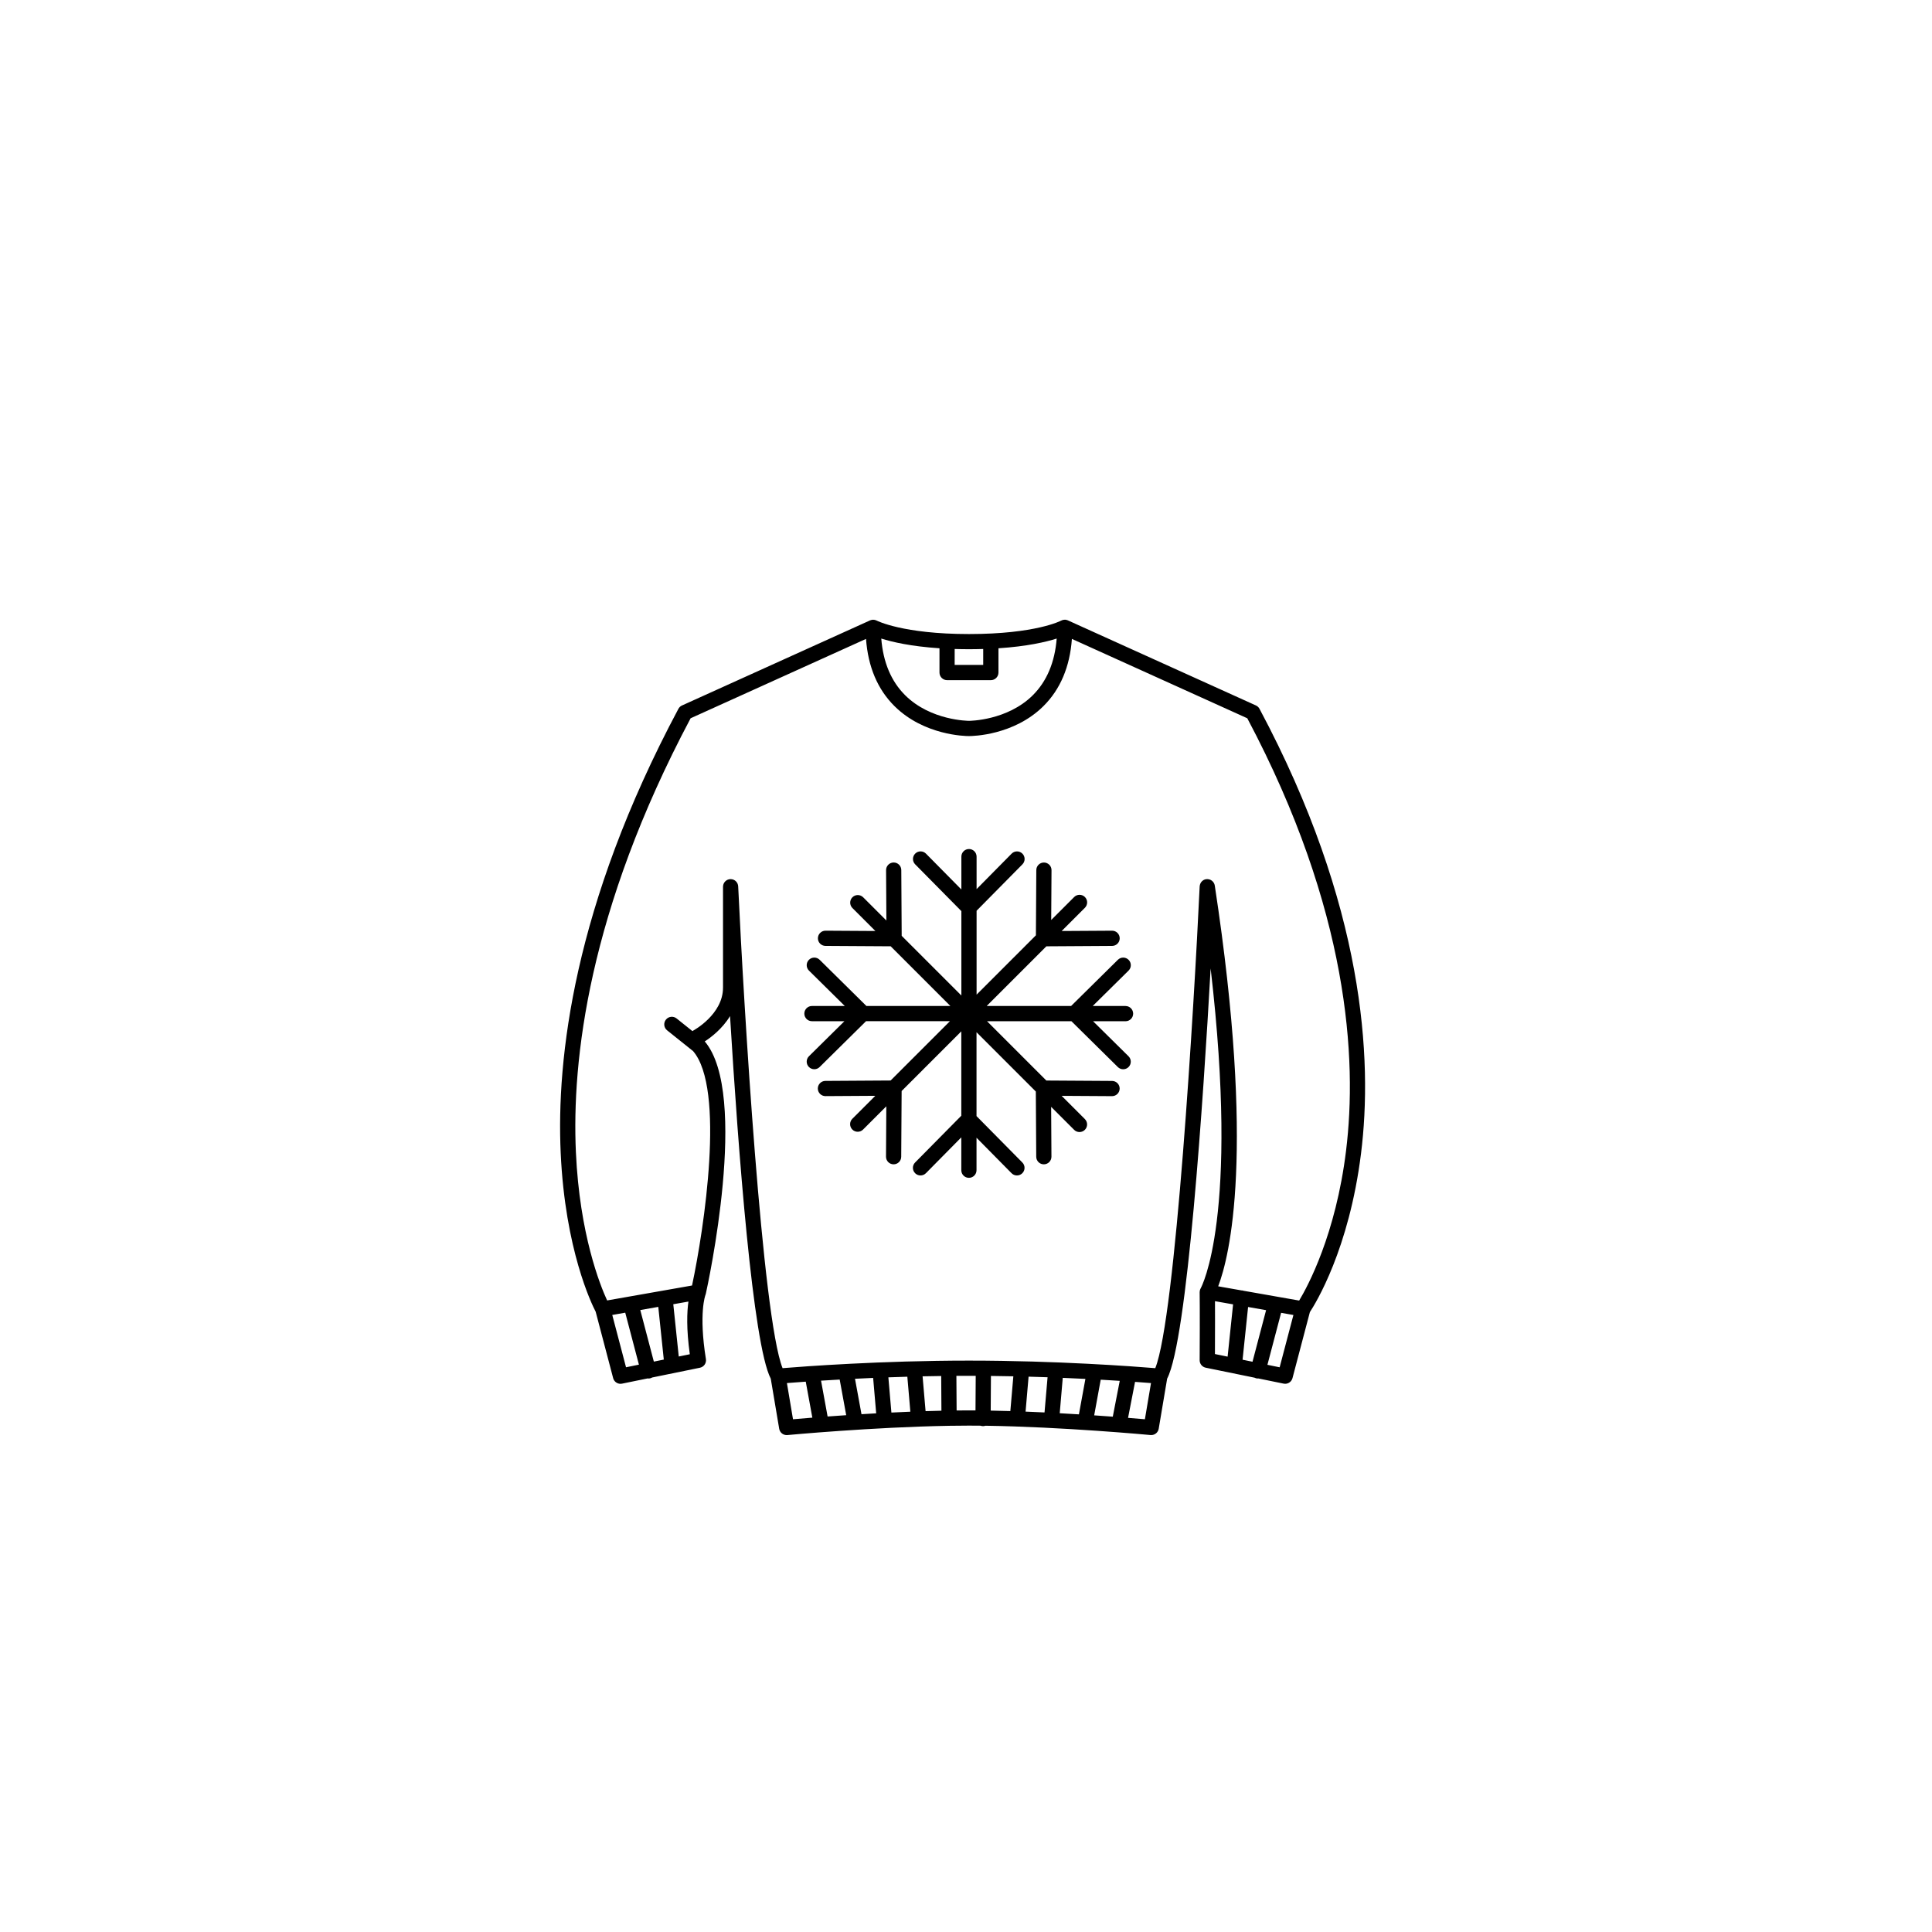 <?xml version="1.0" encoding="UTF-8"?>
<!-- Uploaded to: SVG Repo, www.svgrepo.com, Generator: SVG Repo Mixer Tools -->
<svg fill="#000000" width="800px" height="800px" version="1.1" viewBox="144 144 512 512" xmlns="http://www.w3.org/2000/svg">
 <g>
  <path d="m477.78 331.84c-0.207-0.391-0.543-0.703-0.945-0.887l-49.844-22.551c-0.062-0.027-0.129-0.043-0.195-0.066-0.043-0.016-0.086-0.031-0.133-0.043-0.152-0.039-0.309-0.066-0.461-0.066-0.012 0-0.023 0.004-0.035 0.004-0.145 0-0.285 0.016-0.426 0.047-0.047 0.012-0.09 0.023-0.141 0.039-0.113 0.035-0.223 0.074-0.328 0.129-0.023 0.012-0.055 0.016-0.078 0.031-0.066 0.035-6.719 3.551-24.414 3.551-17.488 0-24.355-3.523-24.414-3.551-0.027-0.016-0.055-0.02-0.082-0.031-0.105-0.051-0.215-0.094-0.324-0.125-0.047-0.016-0.094-0.027-0.141-0.039-0.137-0.027-0.277-0.047-0.422-0.047-0.012 0-0.023-0.004-0.035-0.004-0.152 0.004-0.309 0.027-0.461 0.07-0.043 0.012-0.086 0.027-0.133 0.043-0.066 0.02-0.133 0.035-0.195 0.066l-49.844 22.551c-0.406 0.184-0.738 0.496-0.945 0.887-27.84 52.199-32.332 92.809-31.195 117.68 1.172 25.672 8.227 40.086 9.27 42.09l4.633 17.602c0.238 0.902 1.051 1.504 1.949 1.504 0.133 0 0.27-0.016 0.406-0.043l6.801-1.391c0.066 0.008 0.125 0.031 0.188 0.031 0.168 0 0.344-0.023 0.516-0.066 0.176-0.047 0.336-0.121 0.488-0.207l12.648-2.586c1.059-0.215 1.758-1.227 1.586-2.293-1.953-12.164-0.145-16.926-0.137-16.949v-0.004c0.047-0.113 0.086-0.23 0.113-0.352 0.48-2.164 11.574-52.938-0.281-66.879 1.629-1.051 4.637-3.312 6.699-6.711 2.176 35.727 6.047 86.965 10.793 96.09l2.234 13.27c0.164 0.977 1.012 1.68 1.984 1.68 0.062 0 0.129-0.004 0.191-0.008 0.242-0.023 22.605-2.109 42.805-2.453 0.012 0 0.027 0.004 0.039 0.004h0.012c0.02 0 0.035-0.004 0.055-0.008 1.754-0.027 3.496-0.047 5.203-0.047 1.012 0 2.035 0.008 3.066 0.02 0.207 0.074 0.426 0.121 0.656 0.121h0.012c0.219 0 0.426-0.043 0.625-0.109 20.438 0.289 43.508 2.441 43.754 2.465 0.066 0.008 0.129 0.008 0.191 0.008 0.973 0 1.82-0.703 1.984-1.68l2.234-13.27c5.344-10.273 9.578-73.906 11.527-108.71 7.676 65.852-2.469 84.469-2.625 84.742-0.02 0.035-0.035 0.074-0.051 0.113-0.027 0.055-0.055 0.109-0.078 0.168-0.031 0.078-0.055 0.156-0.078 0.238-0.016 0.055-0.027 0.105-0.039 0.16-0.016 0.094-0.023 0.188-0.027 0.281 0 0.035-0.012 0.07-0.012 0.105 0 0.043 0.082 4.606 0 18.012-0.008 0.961 0.668 1.793 1.609 1.988l12.922 2.644c0.125 0.062 0.258 0.113 0.398 0.152 0.172 0.047 0.344 0.066 0.516 0.066 0.031 0 0.059-0.012 0.086-0.016l6.719 1.375c0.137 0.027 0.273 0.043 0.406 0.043 0.898 0 1.711-0.602 1.949-1.504l4.606-17.496c1.508-2.289 10.391-16.668 13.555-42.035 3.109-24.922 0.965-65.59-26.91-117.85zm-80.781-15.852c1.211 0.035 2.461 0.059 3.781 0.059 1.32 0 2.574-0.023 3.781-0.059v4.227h-7.566zm-4.027-0.188v6.434c0 1.113 0.902 2.016 2.016 2.016h11.598c1.113 0 2.016-0.902 2.016-2.016v-6.434c7.602-0.5 12.574-1.668 15.434-2.578-0.5 6.289-2.621 11.332-6.324 15.016-6.762 6.727-16.703 6.789-16.906 6.789h-0.012-0.008-0.012c-0.137-0.008-10.117-0.031-16.906-6.789-3.703-3.688-5.824-8.73-6.324-15.016 2.856 0.906 7.828 2.074 15.43 2.578zm-86.715 176.68 3.438-0.605 3.625 13.77-3.414 0.699zm12.195-2.144 1.461 13.965-2.637 0.539-3.594-13.664zm5.426 13.152-1.449-13.852 4.012-0.707c-0.383 2.699-0.578 7.18 0.367 13.961zm28.664 7.039c1.211-0.098 2.898-0.227 4.992-0.371l1.746 9.535c-2.168 0.172-3.918 0.32-5.125 0.426zm48.242-1.922c0.602 0 1.195 0.004 1.793 0.004l-0.059 9.164c-0.582-0.004-1.16-0.004-1.734-0.004-1.078 0-2.168 0.008-3.269 0.02l-0.059-9.172c1.105-0.008 2.211-0.012 3.328-0.012zm33.188 10.477 1.73-9.449c1.812 0.102 3.5 0.203 5.043 0.305l-1.844 9.496c-1.523-0.113-3.176-0.23-4.93-0.352zm-4.047-0.262c-1.641-0.102-3.34-0.203-5.086-0.297l0.805-9.375c2.094 0.086 4.098 0.18 6 0.273zm-9.113-0.508c-1.656-0.078-3.332-0.152-5.023-0.219l0.797-9.262c1.715 0.047 3.394 0.102 5.031 0.156zm-9.059-0.359c-1.738-0.055-3.477-0.098-5.203-0.129l0.059-9.184c2.012 0.02 3.996 0.055 5.938 0.094zm-18.324-9.297 0.059 9.199c-1.398 0.031-2.801 0.07-4.199 0.113l-0.793-9.227c1.617-0.035 3.266-0.062 4.934-0.086zm-8.973 0.188 0.797 9.27c-1.691 0.066-3.371 0.145-5.023 0.227l-0.801-9.332c1.629-0.062 3.312-0.113 5.027-0.164zm-9.062 0.32 0.805 9.383c-1.328 0.074-2.625 0.148-3.894 0.23l-1.719-9.391c1.543-0.078 3.144-0.152 4.809-0.223zm-8.867 0.434 1.727 9.441c-1.746 0.117-3.398 0.234-4.93 0.348l-1.738-9.496c1.523-0.098 3.176-0.195 4.941-0.293zm80.883 10.52c-1.082-0.094-2.606-0.223-4.461-0.371l1.852-9.535c1.75 0.125 3.164 0.234 4.227 0.316zm18.574-31.293 4.797 0.844-1.449 13.855-3.359-0.688c0.035-7.172 0.027-11.586 0.012-14.012zm13.543 2.383-3.598 13.668-2.633-0.539 1.461-13.969zm3.594 15.141-3.238-0.66 3.625-13.777 3.262 0.574zm17.605-57.438c-2.727 22.238-10.152 35.965-12.434 39.75l-14.645-2.578c-0.145-0.051-0.297-0.09-0.461-0.109-0.055-0.004-0.105 0-0.16 0l-6.191-1.09c3-7.875 9.898-35.391-0.902-106.19v-0.004c-0.02-0.137-0.055-0.266-0.102-0.391-0.016-0.047-0.043-0.09-0.066-0.137-0.035-0.074-0.062-0.148-0.105-0.215-0.051-0.086-0.117-0.164-0.18-0.238-0.02-0.023-0.035-0.047-0.051-0.07-0.066-0.07-0.141-0.133-0.215-0.195-0.023-0.02-0.047-0.047-0.074-0.066-0.086-0.066-0.184-0.121-0.281-0.172-0.02-0.008-0.035-0.02-0.051-0.031-0.242-0.117-0.512-0.184-0.789-0.195-1.039-0.059-1.891 0.688-2.059 1.676-0.012 0.078-0.031 0.156-0.035 0.238v0.004c-1.484 31.688-6.406 114.23-11.762 127.68-5.43-0.445-26.082-2.004-49.387-2.004-23.305 0-43.953 1.559-49.387 2.004-5.356-13.449-10.277-95.992-11.762-127.68-0.004-0.055-0.016-0.109-0.023-0.164-0.008-0.062-0.016-0.129-0.027-0.188-0.016-0.078-0.043-0.156-0.07-0.23-0.016-0.043-0.027-0.09-0.047-0.133-0.043-0.098-0.094-0.191-0.152-0.281-0.008-0.016-0.016-0.031-0.027-0.043-0.285-0.426-0.723-0.727-1.238-0.832-0.008-0.004-0.02-0.004-0.027-0.008-0.094-0.02-0.191-0.023-0.289-0.027-0.039-0.004-0.07-0.012-0.109-0.012-0.016 0-0.027 0.004-0.047 0.004-0.016 0-0.031-0.004-0.051-0.004-0.051 0.004-0.102 0.016-0.148 0.023-0.07 0.008-0.141 0.016-0.211 0.031-0.062 0.016-0.121 0.039-0.184 0.059-0.062 0.02-0.129 0.043-0.188 0.066-0.059 0.027-0.113 0.062-0.172 0.094-0.055 0.031-0.113 0.062-0.164 0.102-0.055 0.039-0.102 0.082-0.148 0.125-0.047 0.043-0.098 0.082-0.141 0.129-0.043 0.047-0.082 0.098-0.121 0.148-0.039 0.051-0.082 0.102-0.117 0.156s-0.062 0.113-0.09 0.168c-0.031 0.059-0.062 0.113-0.086 0.176-0.023 0.062-0.043 0.125-0.059 0.191-0.02 0.062-0.039 0.125-0.047 0.188-0.012 0.07-0.016 0.141-0.02 0.211-0.004 0.051-0.016 0.102-0.016 0.152v26.738c0 7.086-7.75 11.301-7.852 11.355-0.09 0.047-0.172 0.105-0.25 0.168l-4.199-3.359c-0.871-0.695-2.141-0.555-2.832 0.312-0.695 0.871-0.555 2.137 0.312 2.832l6.898 5.519c8.543 9.934 2.934 46.949-0.285 62.109l-22.504 3.961c-1.855-4.023-7.285-17.504-8.277-39.285-1.105-24.277 3.281-63.898 30.402-115l46.484-21.031c0.539 7.394 3.07 13.379 7.547 17.816 7.828 7.758 18.75 7.934 19.699 7.934h0.016 0.035 0.016c0.949 0 11.871-0.176 19.699-7.934 4.477-4.438 7.008-10.422 7.547-17.816l46.48 21.031c26.992 50.891 29.148 90.371 26.18 114.56z"/>
  <path d="m442.29 410.6h-8.707l9.496-9.379c0.793-0.781 0.801-2.059 0.02-2.848-0.781-0.793-2.059-0.801-2.848-0.02l-12.398 12.246h-22.367l15.816-15.816 17.43-0.109c1.113-0.008 2.012-0.914 2.004-2.027-0.008-1.109-0.906-2.004-2.016-2.004h-0.012l-13.348 0.082 6.156-6.156c0.785-0.785 0.785-2.062 0-2.848s-2.062-0.785-2.848 0l-6.086 6.086 0.082-13.203c0.008-1.113-0.891-2.019-2.004-2.027h-0.012c-1.105 0-2.008 0.895-2.016 2.004l-0.105 17.285-15.719 15.719v-22.227l12.148-12.301c0.781-0.793 0.773-2.066-0.02-2.848s-2.066-0.773-2.848 0.02l-9.281 9.395v-8.609c0-1.113-0.902-2.016-2.016-2.016s-2.016 0.902-2.016 2.016v8.707l-9.379-9.496c-0.781-0.793-2.059-0.801-2.848-0.02-0.793 0.781-0.801 2.059-0.02 2.848l12.246 12.398v22.367l-15.816-15.816-0.105-17.43c-0.008-1.109-0.906-2.004-2.016-2.004h-0.012c-1.113 0.008-2.012 0.914-2.004 2.027l0.082 13.348-6.156-6.156c-0.785-0.785-2.062-0.785-2.848 0s-0.785 2.062 0 2.848l6.086 6.086-13.203-0.082h-0.012c-1.105 0-2.008 0.895-2.016 2.004-0.008 1.113 0.891 2.019 2.004 2.027l17.285 0.105 15.816 15.816-22.246 0.004-12.398-12.246c-0.793-0.781-2.066-0.773-2.848 0.02-0.781 0.793-0.773 2.066 0.02 2.848l9.496 9.379h-8.707c-1.113 0-2.016 0.902-2.016 2.016s0.902 2.016 2.016 2.016h8.605l-9.395 9.281c-0.793 0.781-0.801 2.059-0.02 2.848 0.395 0.398 0.914 0.598 1.434 0.598 0.512 0 1.023-0.195 1.414-0.582l12.297-12.148h22.23l-15.715 15.715-17.289 0.109c-1.113 0.008-2.008 0.914-2.004 2.027 0.008 1.109 0.906 2.004 2.016 2.004h0.012l13.207-0.082-6.09 6.09c-0.785 0.785-0.785 2.062 0 2.848 0.395 0.395 0.91 0.59 1.426 0.59s1.031-0.195 1.426-0.59l6.156-6.156-0.082 13.348c-0.008 1.113 0.891 2.019 2.004 2.027h0.012c1.105 0 2.008-0.895 2.016-2.004l0.109-17.426 15.812-15.812v22.363l-12.246 12.398c-0.781 0.793-0.773 2.066 0.02 2.848 0.395 0.387 0.906 0.582 1.414 0.582 0.52 0 1.039-0.199 1.434-0.598l9.379-9.496v8.707c0 1.113 0.902 2.016 2.016 2.016 1.113 0 2.016-0.902 2.016-2.016v-8.609l9.281 9.398c0.395 0.398 0.914 0.598 1.434 0.598 0.512 0 1.023-0.195 1.414-0.582 0.793-0.781 0.801-2.059 0.02-2.848l-12.148-12.301v-22.227l15.715 15.715 0.109 17.289c0.008 1.109 0.906 2.004 2.016 2.004h0.012c1.113-0.008 2.008-0.914 2.004-2.027l-0.082-13.207 6.09 6.09c0.395 0.395 0.91 0.59 1.426 0.59s1.031-0.195 1.426-0.59c0.785-0.785 0.785-2.062 0-2.848l-6.156-6.156 13.348 0.082h0.012c1.105 0 2.008-0.895 2.016-2.004 0.008-1.113-0.891-2.019-2.004-2.027l-17.43-0.109-15.715-15.715h22.367l12.301 12.148c0.395 0.387 0.902 0.582 1.414 0.582 0.52 0 1.039-0.199 1.434-0.598 0.781-0.793 0.773-2.066-0.02-2.848l-9.395-9.281h8.609c1.113 0 2.016-0.902 2.016-2.016-0.004-1.117-0.906-2.019-2.016-2.019z"/>
 </g>
</svg>